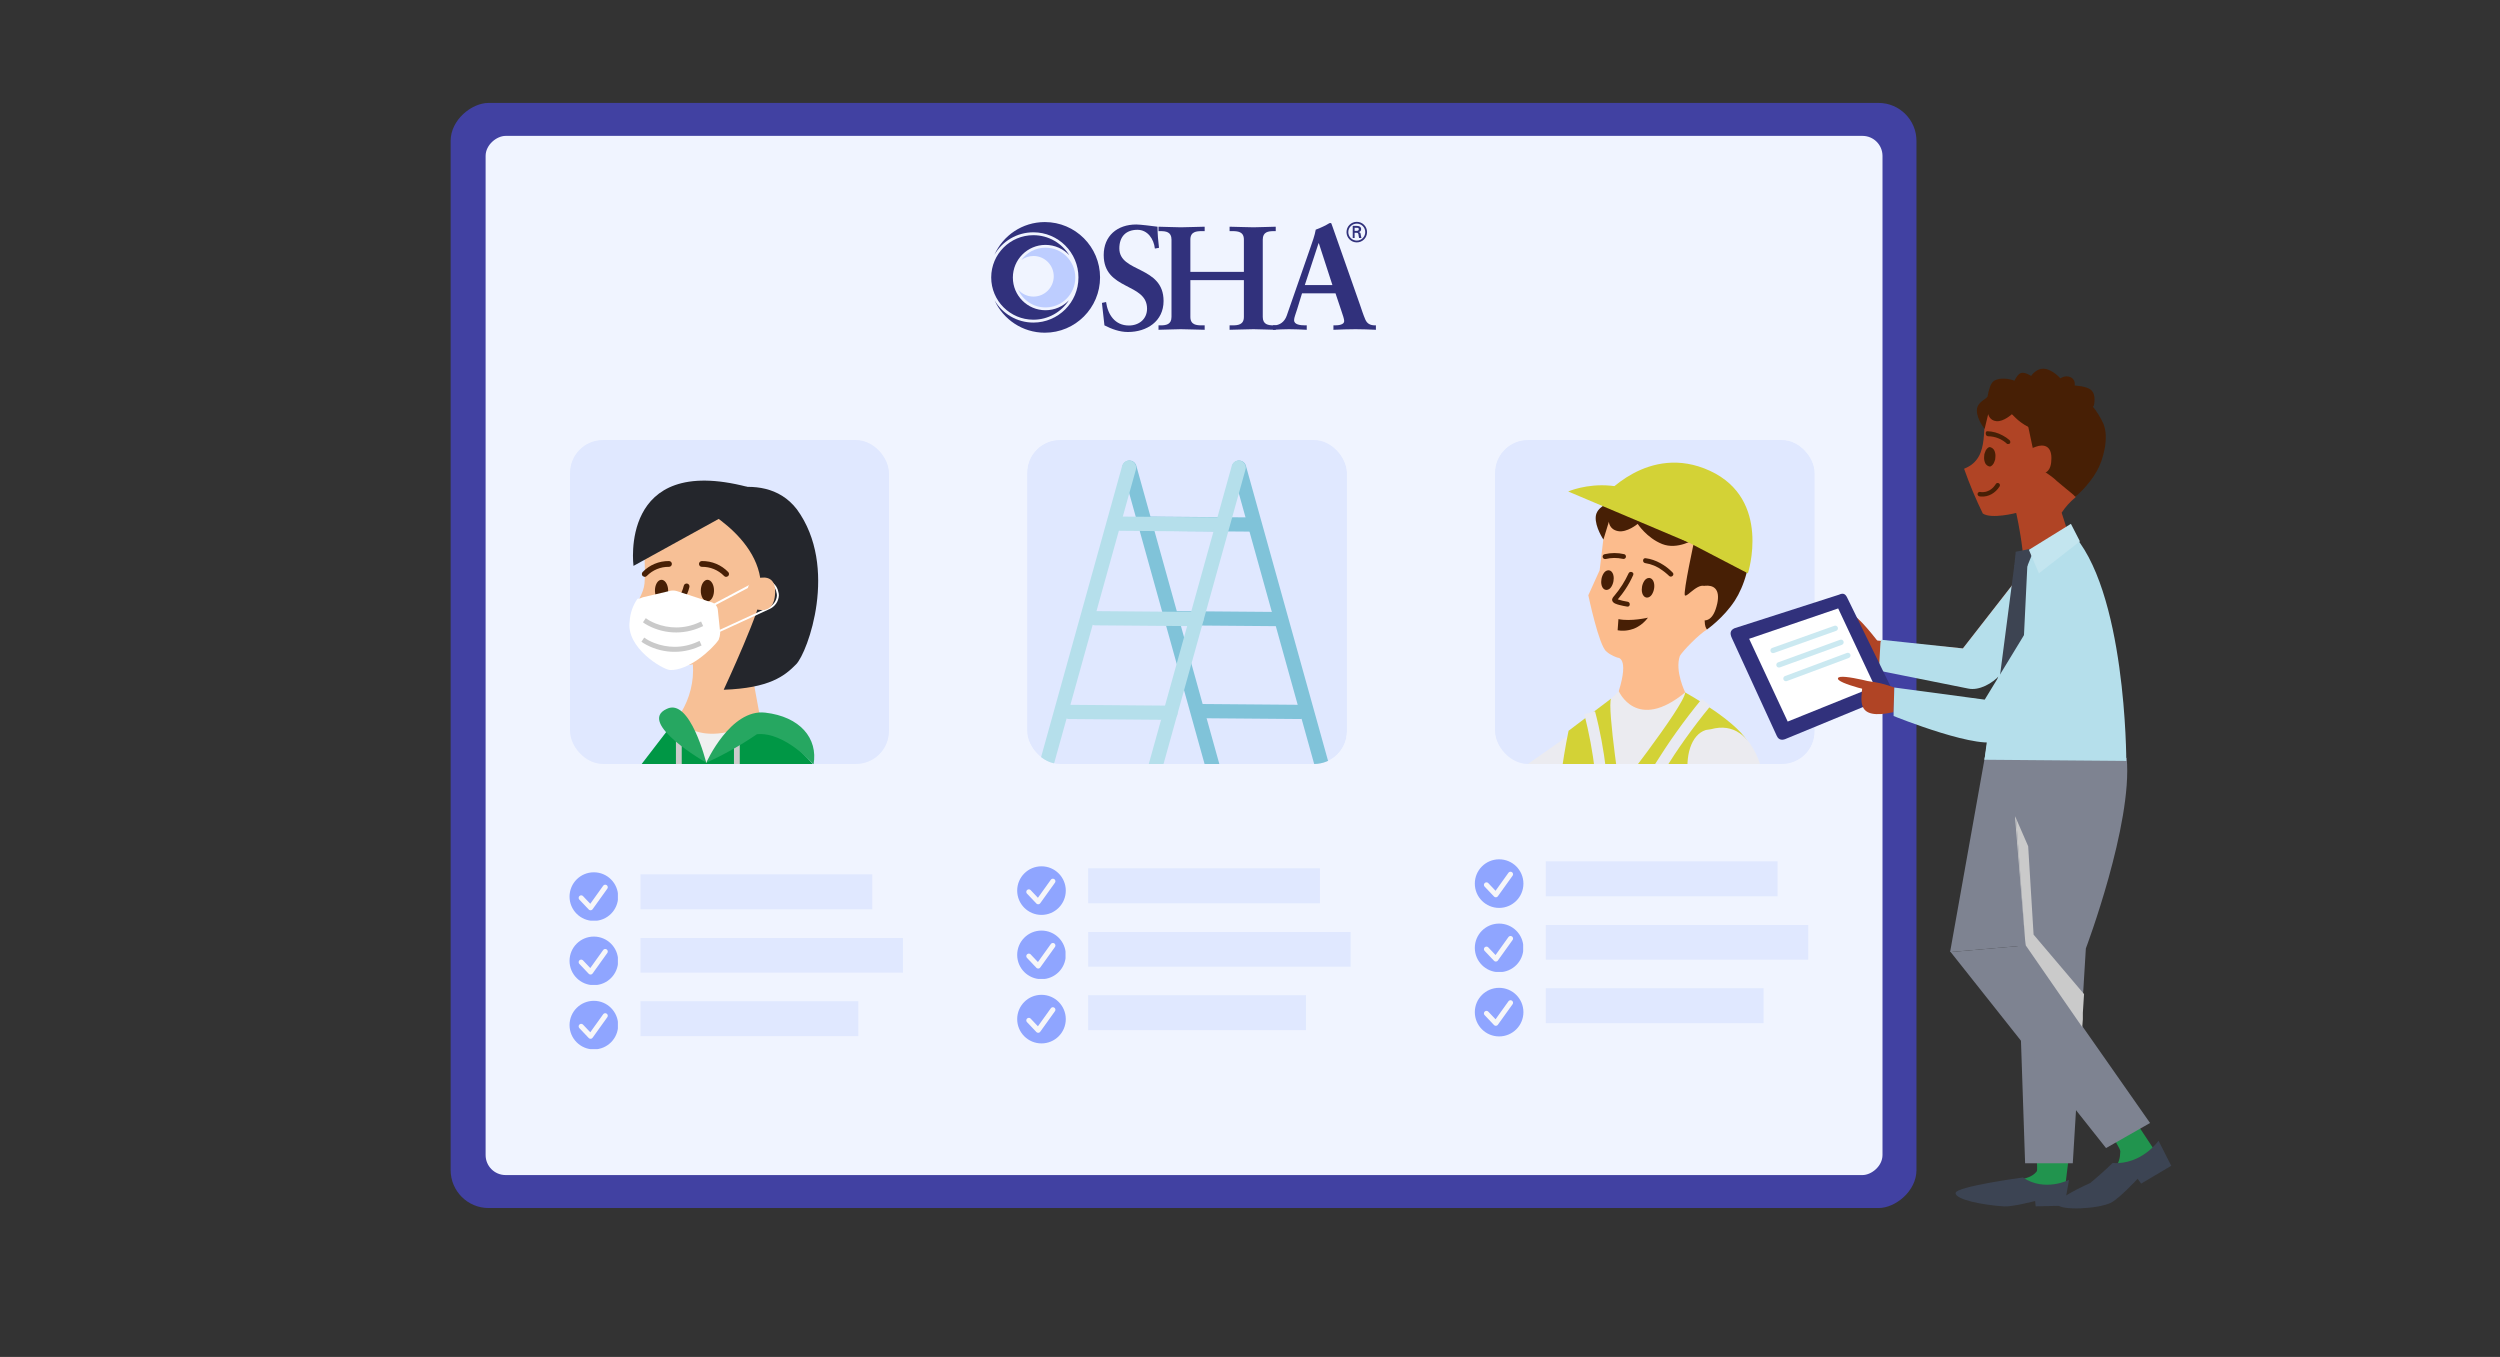 <?xml version="1.0" encoding="UTF-8"?> <svg xmlns="http://www.w3.org/2000/svg" width="2502" height="1358" viewBox="0 0 2502 1358" fill="none"><rect x="0" y="0" width="2502" height="1358" fill="#333333" stroke="none"/><rect x="451" y="1209" width="1106" height="1467" rx="38" transform="rotate(-90 451 1209)" fill="#4141A2"></rect><rect x="486" y="1176" width="1040" height="1398" rx="20" transform="rotate(-90 486 1176)" fill="#F0F4FF"></rect><path d="M1159.92 248.021C1159.04 240.926 1158.45 233.832 1158.45 226.886C1153.87 226.295 1141.33 224.669 1137.2 224.669C1118.16 224.669 1104.59 236.049 1104.59 255.264C1104.59 290.885 1147.97 282.756 1147.97 308.916C1147.97 319.411 1139.85 325.768 1129.82 325.768C1115.8 325.768 1108.72 314.831 1106.95 302.268L1102.81 303.153C1103.55 310.691 1104.59 318.082 1105.32 325.62C1112.55 329.314 1120.52 332.271 1128.79 332.271C1147.67 332.271 1164.5 321.628 1164.5 301.233C1164.5 265.758 1120.23 273.15 1120.23 248.612C1120.23 236.935 1126.72 229.989 1138.38 229.989C1148.56 229.989 1154.76 239.155 1155.79 248.761" fill="#31317C"></path><path d="M1191.32 280.39H1244.88V317.193C1244.88 325.177 1238.68 325.616 1233.37 325.616H1230.57V330.051C1237.06 330.051 1246.5 329.459 1254.47 329.459C1262 329.459 1270.85 330.051 1276.76 330.051V325.616H1274.69C1269.38 325.616 1263.77 324.879 1263.77 317.193V239.743C1263.77 232.057 1269.38 231.32 1274.69 231.32H1276.76V226.883C1270.85 226.883 1262 227.477 1254.47 227.477C1246.5 227.477 1237.06 226.883 1230.57 226.883V231.32H1233.37C1238.69 231.32 1244.88 231.76 1244.88 239.743V272.112H1191.32V239.743C1191.32 231.763 1197.51 231.32 1202.82 231.32H1205.63V226.883C1199.14 226.883 1189.69 227.477 1181.72 227.477C1174.2 227.477 1165.34 226.883 1159.44 226.883V231.32H1161.51C1166.82 231.32 1172.43 232.057 1172.43 239.743V317.193C1172.43 324.879 1166.82 325.616 1161.51 325.616H1159.44V330.051C1165.34 330.051 1174.2 329.459 1181.72 329.459C1189.69 329.459 1199.14 330.051 1205.63 330.051V325.616H1202.82C1197.51 325.616 1191.32 325.177 1191.32 317.193" fill="#31317C"></path><path d="M1303.07 293.545H1336.57L1342.32 310.691C1343.95 315.42 1345.27 319.412 1345.27 321.335C1345.27 325.029 1339.52 325.62 1336.13 325.62H1334.5V330.055C1342.03 329.757 1349.41 329.463 1356.64 329.463C1363.72 329.463 1370.36 329.757 1377 330.055V325.62H1376.11C1371.25 325.62 1368.15 323.846 1366.38 319.709C1364.46 315.274 1362.69 309.806 1360.92 304.631L1333.76 227.33C1333.32 226.147 1332.88 224.815 1332.43 223.635C1332.14 223.189 1331.85 223.189 1331.4 223.189C1330.96 223.189 1330.67 223.338 1330.22 223.487C1327.42 225.261 1321.52 228.215 1316.8 229.841C1315.91 235.313 1313.25 242.701 1311.33 248.17L1287.72 316.014C1285.51 322.22 1280.64 325.62 1274.89 325.62H1274V330.055C1279.31 329.76 1284.62 329.463 1289.94 329.463C1295.84 329.463 1301.89 329.76 1307.79 330.055V325.62H1306.17C1301.3 325.62 1295.1 324.88 1295.1 320.446C1295.1 317.786 1296.87 313.943 1298.35 308.917M1333.47 285.268H1305.87L1319.6 243.438H1319.9L1333.47 285.268Z" fill="#31317C"></path><path d="M1022.12 260.265C1027.54 252.761 1036.36 247.881 1046.32 247.881C1062.8 247.881 1076.17 261.266 1076.17 277.784C1076.17 294.296 1062.8 307.685 1046.32 307.685C1034.11 307.685 1023.62 300.351 1018.99 289.841C1022.71 294.121 1028.18 296.826 1034.3 296.826C1045.49 296.826 1054.58 287.73 1054.58 276.51C1054.58 265.291 1045.5 256.198 1034.3 256.198C1029.73 256.198 1025.51 257.711 1022.12 260.265Z" fill="#BDCDFF"></path><path d="M992 277.666C992 254.312 1010.9 235.376 1034.22 235.376C1049.41 235.376 1062.72 243.408 1070.16 255.461C1064.21 249.079 1055.73 245.091 1046.31 245.091C1028.29 245.091 1013.67 259.729 1013.67 277.785C1013.67 295.844 1028.29 310.482 1046.31 310.482C1055.49 310.482 1063.79 306.687 1069.72 300.576C1062.2 312.238 1049.11 319.96 1034.22 319.96C1010.9 319.957 992 301.024 992 277.666Z" fill="#31317C"></path><path d="M995.123 255.142C1003.72 235.755 1023.12 222.236 1045.67 222.236C1076.19 222.236 1100.94 247.023 1100.94 277.606C1100.94 308.185 1076.19 332.975 1045.67 332.975C1023.33 332.975 1004.08 319.702 995.366 300.606C1003.21 313.912 1017.68 322.838 1034.23 322.838C1059.13 322.838 1079.32 302.613 1079.32 277.666C1079.32 252.716 1059.13 232.494 1034.23 232.494C1017.51 232.494 1002.91 241.606 995.123 255.142Z" fill="#31317C"></path><path d="M1347.58 232.27C1347.58 226.601 1352.17 222 1357.89 222C1363.58 222 1368.14 226.601 1368.14 232.27C1368.14 237.997 1363.58 242.598 1357.89 242.598C1352.17 242.598 1347.58 237.997 1347.58 232.27ZM1366.34 232.27C1366.34 227.614 1362.56 223.805 1357.89 223.805C1353.18 223.805 1349.38 227.614 1349.38 232.27C1349.38 236.983 1353.18 240.79 1357.89 240.79C1362.56 240.79 1366.34 236.983 1366.34 232.27ZM1355.7 232.956V238.188H1353.81V226.08H1357.72C1359.94 226.08 1362.23 226.683 1362.23 229.422C1362.23 230.817 1361.39 231.912 1359.77 232.243V232.297C1361.44 232.625 1361.63 233.365 1361.82 234.681C1361.99 235.831 1362.13 237.093 1362.54 238.188H1360.13C1359.99 237.502 1359.8 236.735 1359.72 236.025C1359.58 234.982 1359.58 234.023 1359.03 233.45C1358.57 232.956 1357.94 233.01 1357.28 232.956H1355.7ZM1357.69 231.066C1359.47 231.011 1359.88 230.271 1359.88 229.34C1359.88 228.436 1359.47 227.969 1357.97 227.969H1355.7V231.066H1357.69Z" fill="#31317C"></path><path d="M873 875H641V910H873V875Z" fill="#E0E8FF"></path><path d="M903.696 938.752H641.033V973.432H903.696V938.752Z" fill="#E0E8FF"></path><path d="M859 1002H641V1037H859V1002Z" fill="#E0E8FF"></path><g clip-path="url(#clip0_1307_4215)"><path d="M594.318 921.636C607.749 921.636 618.636 910.749 618.636 897.318C618.636 883.888 607.749 873 594.318 873C580.888 873 570 883.888 570 897.318C570 910.749 580.888 921.636 594.318 921.636Z" fill="#8FA5FF"></path><path d="M581.65 898.585L591.023 908.464L605.715 887.945" stroke="#F6F6F9" stroke-width="5.066" stroke-linecap="round" stroke-linejoin="round"></path></g><g clip-path="url(#clip1_1307_4215)"><path d="M594.318 985.961C607.749 985.961 618.636 975.073 618.636 961.642C618.636 948.212 607.749 937.324 594.318 937.324C580.888 937.324 570 948.212 570 961.642C570 975.073 580.888 985.961 594.318 985.961Z" fill="#8FA5FF"></path><path d="M581.65 962.909L591.023 972.788L605.715 952.27" stroke="#F6F6F9" stroke-width="5.066" stroke-linecap="round" stroke-linejoin="round"></path></g><g clip-path="url(#clip2_1307_4215)"><path d="M594.318 1050.25C607.749 1050.25 618.636 1039.37 618.636 1025.94C618.636 1012.5 607.749 1001.62 594.318 1001.62C580.888 1001.62 570 1012.5 570 1025.94C570 1039.37 580.888 1050.25 594.318 1050.25Z" fill="#8FA5FF"></path><path d="M581.65 1027.2L591.023 1037.08L605.715 1016.56" stroke="#F6F6F9" stroke-width="5.066" stroke-linecap="round" stroke-linejoin="round"></path></g><path d="M1321 869H1089V904H1321V869Z" fill="#E0E8FF"></path><path d="M1351.7 932.752H1089.03V967.432H1351.7V932.752Z" fill="#E0E8FF"></path><path d="M1307 996H1089V1031H1307V996Z" fill="#E0E8FF"></path><g clip-path="url(#clip3_1307_4215)"><path d="M1042.32 915.636C1055.75 915.636 1066.64 904.749 1066.64 891.318C1066.64 877.888 1055.75 867 1042.32 867C1028.89 867 1018 877.888 1018 891.318C1018 904.749 1028.89 915.636 1042.32 915.636Z" fill="#8FA5FF"></path><path d="M1029.65 892.585L1039.02 902.464L1053.72 881.945" stroke="#F6F6F9" stroke-width="5.066" stroke-linecap="round" stroke-linejoin="round"></path></g><g clip-path="url(#clip4_1307_4215)"><path d="M1042.32 979.961C1055.75 979.961 1066.64 969.073 1066.64 955.642C1066.64 942.212 1055.75 931.324 1042.32 931.324C1028.89 931.324 1018 942.212 1018 955.642C1018 969.073 1028.89 979.961 1042.32 979.961Z" fill="#8FA5FF"></path><path d="M1029.65 956.909L1039.02 966.788L1053.72 946.27" stroke="#F6F6F9" stroke-width="5.066" stroke-linecap="round" stroke-linejoin="round"></path></g><g clip-path="url(#clip5_1307_4215)"><path d="M1042.32 1044.25C1055.75 1044.25 1066.64 1033.37 1066.64 1019.94C1066.64 1006.5 1055.75 995.617 1042.32 995.617C1028.89 995.617 1018 1006.5 1018 1019.94C1018 1033.37 1028.89 1044.25 1042.32 1044.25Z" fill="#8FA5FF"></path><path d="M1029.65 1021.2L1039.02 1031.08L1053.72 1010.56" stroke="#F6F6F9" stroke-width="5.066" stroke-linecap="round" stroke-linejoin="round"></path></g><path d="M1779 862H1547V897H1779V862Z" fill="#E0E8FF"></path><path d="M1809.7 925.752H1547.03V960.432H1809.7V925.752Z" fill="#E0E8FF"></path><path d="M1765 989H1547V1024H1765V989Z" fill="#E0E8FF"></path><g clip-path="url(#clip6_1307_4215)"><path d="M1500.32 908.636C1513.75 908.636 1524.64 897.749 1524.64 884.318C1524.64 870.888 1513.75 860 1500.32 860C1486.89 860 1476 870.888 1476 884.318C1476 897.749 1486.89 908.636 1500.32 908.636Z" fill="#8FA5FF"></path><path d="M1487.65 885.585L1497.02 895.464L1511.72 874.945" stroke="#F6F6F9" stroke-width="5.066" stroke-linecap="round" stroke-linejoin="round"></path></g><g clip-path="url(#clip7_1307_4215)"><path d="M1500.32 972.961C1513.75 972.961 1524.64 962.073 1524.64 948.642C1524.64 935.212 1513.75 924.324 1500.32 924.324C1486.89 924.324 1476 935.212 1476 948.642C1476 962.073 1486.89 972.961 1500.32 972.961Z" fill="#8FA5FF"></path><path d="M1487.65 949.909L1497.02 959.788L1511.72 939.27" stroke="#F6F6F9" stroke-width="5.066" stroke-linecap="round" stroke-linejoin="round"></path></g><g clip-path="url(#clip8_1307_4215)"><path d="M1500.32 1037.25C1513.75 1037.25 1524.64 1026.37 1524.64 1012.94C1524.64 999.505 1513.75 988.617 1500.32 988.617C1486.89 988.617 1476 999.505 1476 1012.94C1476 1026.37 1486.89 1037.25 1500.32 1037.25Z" fill="#8FA5FF"></path><path d="M1487.65 1014.2L1497.02 1024.08L1511.72 1003.56" stroke="#F6F6F9" stroke-width="5.066" stroke-linecap="round" stroke-linejoin="round"></path></g><mask id="mask0_1307_4215" style="mask-type:alpha" maskUnits="userSpaceOnUse" x="570" y="440" width="320" height="325"><rect x="570" y="440" width="320" height="325" rx="33" fill="#E0E8FF"></rect></mask><g mask="url(#mask0_1307_4215)"><rect x="570" y="440" width="320" height="325" rx="33" fill="#E0E8FF"></rect><path d="M810.785 1043.11C850.157 1029.48 853.911 945.768 853.911 945.768C853.911 945.768 832.293 793.977 822.945 776.965C813.596 759.953 759.831 713.247 759.831 713.247L681.326 713.632L633.714 775.628L610 981.56C646.103 980.315 683.771 996.714 717.667 1013.12C756.187 1031.75 789.827 1050.4 810.776 1043.14" fill="#009745"></path><path d="M763.458 632.954C757.726 638.866 752.757 645.473 748.67 652.622L759.823 713.245L706.799 763.339L681.308 713.63C690.354 699.04 694.606 681.984 693.467 664.854C686.311 666.323 678.864 665.014 672.637 661.192C654.482 649.033 641.658 630.396 636.791 609.094C636.791 601.924 644.116 594.444 645.031 583.887C646.661 565.757 642.284 543.379 647.998 527.631C650.649 520.366 655.009 513.845 660.709 508.619C666.409 503.392 673.283 499.612 680.75 497.599C680.75 497.599 750.337 502.241 769.565 533.363C788.793 564.485 763.458 632.954 763.458 632.954Z" fill="#F7C096"></path><path d="M796.833 664.755C785.37 676.448 770.28 688.681 724.28 690.31C724.28 690.31 764.851 602.979 761.372 593.914C766.563 536.075 690.998 502.242 690.998 502.242C690.998 502.242 762.36 463.942 797.529 509.75C839.647 567.508 808.288 653.008 796.833 664.755Z" fill="#24262C"></path><path d="M701.366 590.584C701.137 596.573 703.92 601.645 707.565 601.938C711.209 602.231 714.349 597.617 714.569 591.637C714.789 585.658 712.024 580.576 708.38 580.274C704.735 579.972 701.585 584.605 701.366 590.584Z" fill="#471F05"></path><path d="M726.772 577.363C726.348 577.365 725.929 577.274 725.545 577.097C725.16 576.92 724.82 576.661 724.547 576.337C721.67 573.409 718.226 571.097 714.426 569.543C710.626 567.99 706.549 567.227 702.445 567.301C701.675 567.301 700.936 566.995 700.392 566.451C699.848 565.907 699.542 565.168 699.542 564.399C699.542 563.629 699.848 562.891 700.392 562.347C700.936 561.802 701.675 561.497 702.445 561.497C707.386 561.427 712.289 562.379 716.846 564.293C721.402 566.207 725.514 569.042 728.923 572.62C729.415 573.209 729.652 573.969 729.584 574.733C729.515 575.497 729.146 576.203 728.557 576.694L726.772 577.363Z" fill="#471F05"></path><path d="M668.687 590.584C668.916 596.573 666.132 601.645 662.488 601.938C658.843 602.231 655.702 597.617 655.482 591.637C655.262 585.658 658.028 580.576 661.673 580.274C665.317 579.972 668.468 584.605 668.687 590.584Z" fill="#471F05"></path><path d="M645.227 577.363L643.396 576.694C642.81 576.201 642.442 575.497 642.372 574.735C642.302 573.972 642.535 573.212 643.02 572.62C646.433 569.044 650.547 566.211 655.105 564.297C659.662 562.383 664.565 561.43 669.507 561.496V561.496C670.277 561.496 671.016 561.802 671.56 562.346C672.104 562.891 672.41 563.629 672.41 564.398C672.41 565.168 672.104 565.907 671.56 566.451C671.016 566.995 670.277 567.301 669.507 567.301C665.404 567.224 661.328 567.986 657.529 569.54C653.731 571.094 650.289 573.407 647.415 576.337C647.145 576.654 646.809 576.91 646.432 577.087C646.054 577.264 645.644 577.358 645.227 577.363Z" fill="#471F05"></path><path d="M685.179 614.178L684.263 614.023C683.521 613.766 676.939 611.386 675.959 606.094C675.887 603.033 676.991 600.062 679.044 597.791C681.562 594.379 683.345 590.482 684.281 586.347C684.43 585.595 684.867 584.93 685.497 584.494C686.128 584.059 686.904 583.886 687.66 584.012C688.036 584.08 688.394 584.222 688.715 584.43C689.036 584.637 689.312 584.906 689.529 585.221C689.745 585.536 689.896 585.891 689.975 586.265C690.053 586.638 690.057 587.024 689.985 587.399C688.925 592.3 686.851 596.925 683.897 600.976C682.934 602.208 682.183 603.591 681.672 605.069C681.929 606.515 684.749 608.053 686.131 608.511C686.782 608.733 687.333 609.178 687.687 609.767C688.042 610.356 688.176 611.052 688.066 611.731C687.957 612.41 687.61 613.028 687.088 613.476C686.566 613.924 685.903 614.173 685.215 614.178H685.179Z" fill="#471F05"></path><path d="M720.139 518.846L634.005 566.34C634.005 566.34 618.997 453.635 748.011 487.266L720.139 518.846Z" fill="#24262C"></path><path d="M690.998 729.46C690.998 729.46 708.082 740.447 739.057 729.46L706.801 763.337L690.998 729.46Z" fill="#F0F0F0"></path><path d="M679.373 823.854C678.605 823.852 677.868 823.545 677.325 823.002C676.781 822.458 676.476 821.721 676.473 820.952V738.913C676.473 738.143 676.779 737.405 677.323 736.861C677.866 736.316 678.604 736.011 679.373 736.011C680.142 736.011 680.88 736.316 681.424 736.861C681.968 737.405 682.274 738.143 682.274 738.913V820.915C682.277 821.299 682.205 821.68 682.061 822.036C681.917 822.392 681.704 822.716 681.434 822.989C681.165 823.262 680.844 823.479 680.49 823.628C680.136 823.776 679.757 823.853 679.373 823.854V823.854Z" fill="#CBCBCB"></path><path d="M737.447 823.854C736.678 823.852 735.941 823.545 735.398 823.002C734.854 822.458 734.547 821.721 734.545 820.952V738.913C734.545 738.143 734.851 737.405 735.395 736.861C735.939 736.316 736.677 736.011 737.447 736.011C738.217 736.011 738.955 736.316 739.499 736.861C740.043 737.405 740.349 738.143 740.349 738.913V820.915C740.352 821.299 740.28 821.68 740.136 822.036C739.992 822.392 739.779 822.716 739.509 822.989C739.24 823.262 738.919 823.479 738.565 823.628C738.211 823.776 737.831 823.853 737.447 823.854V823.854Z" fill="#CBCBCB"></path><path d="M706.805 763.339C706.805 763.339 690.635 697.842 667.277 709.462C636.823 723.169 706.805 763.339 706.805 763.339Z" fill="#26A761"></path><path d="M814.199 765.084C814.199 765.084 785.659 732.122 757.54 734.795C741.504 745.761 724.537 755.298 706.834 763.298C706.834 763.298 730.988 709.194 765.827 713.205C800.666 717.215 818.832 738.915 814.199 765.084Z" fill="#26A761"></path><path d="M643.358 597.757L669.681 591.567C672.203 590.798 674.896 590.798 677.418 591.567L710.718 602.408C712.798 602.705 714.708 603.717 716.121 605.272C717.533 606.827 718.359 608.826 718.455 610.924L720.781 633.384C720.634 635.774 720.112 638.125 719.233 640.352C712.266 650.424 689.018 671.309 670.459 670.568C662.713 669.799 626.328 648.117 630.173 621.792C630.66 613.744 633.335 605.98 637.91 599.341C639.813 599.182 641.666 598.644 643.358 597.757Z" fill="white"></path><path d="M645.566 624.295C653.906 629.344 663.35 632.285 673.081 632.862C682.812 633.44 692.538 631.637 701.416 627.61L703.695 626.584L701.654 622.006L699.365 623.022C692.265 626.251 684.559 627.93 676.759 627.949C669.71 627.927 662.727 626.588 656.169 624.002C654.173 623.208 652.228 622.291 650.346 621.255L648.835 620.34L648.368 620.046L646.299 618.646L643.488 622.794L645.566 624.295Z" fill="#CACACA"></path><path d="M644.021 643.687C652.36 648.736 661.804 651.677 671.536 652.254C681.267 652.832 690.992 651.029 699.87 647.002L702.15 645.967L700.108 641.388L697.82 642.413C690.717 645.643 683.007 647.323 675.205 647.341C668.159 647.314 661.179 645.976 654.623 643.394C652.63 642.611 650.685 641.708 648.8 640.692L647.289 639.776L646.823 639.483L644.753 638.082L641.942 642.231L644.021 643.687Z" fill="#CACACA"></path><path d="M709.746 608.974L757.917 583.476L757.46 582.597L757.9 583.476C759.787 582.528 761.872 582.037 763.984 582.043C767.066 581.967 770.074 582.995 772.466 584.94C774.858 586.886 776.477 589.622 777.031 592.655V592.725V592.813C777.366 593.82 777.535 594.874 777.532 595.934C777.383 598.52 776.511 601.013 775.016 603.128C773.521 605.243 771.462 606.897 769.074 607.901L706 636.915L706.826 638.674L769.883 609.659C772.617 608.5 774.97 606.595 776.672 604.162C778.375 601.728 779.358 598.865 779.51 595.9C779.512 594.629 779.308 593.367 778.904 592.162L777.972 592.47L778.948 592.312C778.321 588.811 776.466 585.649 773.717 583.393C770.968 581.137 767.504 579.935 763.948 580.003C761.531 580.004 759.147 580.566 756.985 581.647L708.814 607.145L709.737 608.903L709.746 608.974Z" fill="white"></path><path d="M759.501 610.33C768.374 611.639 775.25 607.748 775.763 593.06C776.275 578.373 767.119 576.578 758.531 578.776C749.942 580.974 747.333 587.237 748.139 595.945C748.944 604.653 750.629 609.002 759.501 610.33" fill="#F7C096"></path></g><mask id="mask1_1307_4215" style="mask-type:alpha" maskUnits="userSpaceOnUse" x="1496" y="440" width="320" height="325"><rect x="1496" y="440" width="320" height="325" rx="33" fill="#E0E8FF"></rect></mask><g mask="url(#mask1_1307_4215)"><rect x="1496" y="440" width="320" height="325" rx="33" fill="#E0E8FF"></rect><path d="M1618.8 719.597L1630.37 803.926C1630.37 803.926 1513.73 874.089 1489.49 867.203C1465.29 860.315 1373.41 701.417 1373.41 701.417L1401.74 678.16L1505.43 801.487L1618.8 719.636V719.597Z" fill="#FCBC8D"></path><path d="M1576.5 731.363L1518.49 772.092L1565.01 842.805L1580.24 788.344L1576.5 731.363Z" fill="#EBEBF0"></path><path d="M1620.02 691.735L1628.48 683.315L1686.56 692.956L1723.66 716.331C1723.66 716.331 1730.21 935.594 1733.19 991.865C1717.29 991.59 1702.1 991.865 1687.2 992.102C1643.66 992.809 1602.7 993.518 1555.4 981.517C1561.78 895.376 1582.08 765.598 1599.36 711.844L1620.1 691.735" fill="#EBEBF0"></path><path d="M1708.36 629.956C1699.98 635.032 1684.2 651.364 1681.21 656.44C1675.93 671.59 1686.56 692.957 1686.56 692.957C1637.84 733.017 1620.06 691.698 1620.06 691.698C1630.68 657.541 1618.99 658.211 1618.99 658.211C1618.99 658.211 1611.91 656.085 1607.62 651.914C1600.18 646.248 1589.6 595.76 1589.6 595.76L1600.93 570.694L1606.6 523.079L1651.42 499.626C1651.42 499.626 1712.13 517.019 1723.27 548.264C1734.37 579.508 1708.32 629.956 1708.32 629.956" fill="#FCBC8D"></path><path d="M1736.3 600.954C1725 618.386 1708.36 629.955 1708.36 629.955C1706.07 627.083 1704.26 623.069 1708.83 588.558C1701.48 579.704 1688.09 598.672 1686.21 595.799C1684.32 592.926 1695.93 539.685 1695.93 539.685C1695.93 539.685 1642.49 525.872 1623.17 512.06C1646.23 482.507 1722.77 475.464 1748.5 543.463C1754.37 561.249 1744.96 587.693 1736.3 600.954Z" fill="#471F05"></path><path d="M1738.35 521.388L1695.89 539.647C1695.89 539.647 1678.92 550.625 1663.46 544.448C1648 538.27 1638.99 524.3 1638.99 524.3C1638.99 524.3 1628.24 533.312 1619.27 531.541C1610.3 529.77 1610.18 522.096 1610.18 522.096L1604.71 540.001C1604.71 540.001 1596.25 527.448 1597 517.256C1597.74 507.025 1610.22 504.31 1610.97 500.728C1612.66 492.74 1615.49 487.31 1620.25 485.146C1631.23 480.227 1644.46 484.909 1644.46 484.909C1644.46 484.909 1648.35 477.433 1653.34 476.135C1658.34 474.836 1665.62 480.62 1665.62 480.62C1665.62 480.62 1672.75 471.294 1682.75 473.183C1692.74 475.072 1700.76 486.287 1700.76 486.287C1700.76 486.287 1706.94 482.274 1713.05 485.815C1719.15 489.356 1717.61 496.598 1717.61 496.598C1717.61 496.598 1732.56 498.407 1737.67 503.758C1742.79 509.11 1738.35 521.31 1738.35 521.31" fill="#471F05"></path><path d="M1652.95 588.912C1652.21 592.966 1650 595.957 1648 595.602C1646.03 595.209 1645 591.668 1645.72 587.614C1646.42 583.561 1648.66 580.57 1650.68 580.924C1652.64 581.279 1653.67 584.859 1652.95 588.912Z" fill="#471F05"></path><path d="M1652.95 588.912L1655.36 589.345C1655 591.391 1654.25 593.359 1653.11 595.13C1652.6 595.917 1651.94 596.585 1651.18 597.136C1650.36 597.726 1649.37 598.08 1648.35 598.08C1648.11 598.08 1647.88 598.08 1647.64 598.002H1647.61C1646.73 597.845 1645.95 597.412 1645.32 596.782C1644.5 595.956 1643.9 594.893 1643.59 593.752C1643.23 592.572 1643.08 591.351 1643.08 590.131C1643.08 589.148 1643.16 588.125 1643.35 587.141C1643.7 585.095 1644.46 583.128 1645.6 581.356C1646.11 580.569 1646.77 579.9 1647.53 579.35C1648.35 578.759 1649.34 578.405 1650.36 578.405C1650.6 578.405 1650.83 578.405 1651.07 578.483H1651.11C1651.98 578.641 1652.76 579.074 1653.38 579.704C1654.21 580.53 1654.8 581.593 1655.11 582.734C1655.48 583.914 1655.63 585.134 1655.63 586.354C1655.63 587.377 1655.55 588.36 1655.36 589.345L1652.95 588.912L1650.56 588.479C1650.68 587.771 1650.75 587.062 1650.75 586.354C1650.75 585.449 1650.64 584.504 1650.27 583.678C1650.19 583.521 1650.12 583.363 1650 583.245L1650.31 582.852L1650.23 583.363L1650.04 583.285L1650.36 582.891L1650.27 583.402L1650.75 581.002L1650.36 583.402L1650.44 582.813V583.402H1650.36L1650.44 582.813V583.088L1650.56 583.402H1650.44V583.088L1650.56 583.402C1650.56 583.402 1650.27 583.56 1650.19 583.678C1649.73 584.15 1649.37 584.701 1649.1 585.33C1648.7 586.236 1648.39 587.18 1648.23 588.125C1648.11 588.833 1648.03 589.542 1648.03 590.25C1648.03 591.155 1648.15 592.1 1648.5 592.926C1648.58 593.083 1648.66 593.241 1648.79 593.359L1648.46 593.752L1648.54 593.28L1648.75 593.359L1648.43 593.752L1648.5 593.28L1648.03 595.68L1648.43 593.241L1648.35 593.791V593.241H1648.43L1648.35 593.791V593.555L1648.23 593.241H1648.35V593.555L1648.23 593.241C1648.23 593.241 1648.46 593.083 1648.58 592.965C1649.06 592.492 1649.41 591.942 1649.69 591.312C1650.08 590.407 1650.4 589.462 1650.56 588.518L1652.95 588.951V588.912Z" fill="#471F05"></path><path d="M1612.34 581.239C1611.6 585.293 1609.39 588.284 1607.39 587.929C1605.42 587.575 1604.4 583.995 1605.1 579.941C1605.81 575.888 1608.06 572.897 1610.06 573.251C1612.03 573.606 1613.05 577.187 1612.34 581.239Z" fill="#471F05"></path><path d="M1612.34 581.239L1614.75 581.672C1614.39 583.718 1613.64 585.686 1612.5 587.457C1611.99 588.244 1611.32 588.913 1610.57 589.463C1609.75 590.054 1608.76 590.407 1607.74 590.407C1607.5 590.407 1607.27 590.407 1606.99 590.329C1606.13 590.172 1605.34 589.739 1604.71 589.109C1603.88 588.283 1603.29 587.22 1602.98 586.079C1602.63 584.899 1602.47 583.679 1602.47 582.458C1602.47 581.475 1602.55 580.452 1602.74 579.469C1603.1 577.422 1603.84 575.455 1604.99 573.683C1605.5 572.897 1606.17 572.227 1606.91 571.677C1607.74 571.086 1608.72 570.732 1609.75 570.732C1609.98 570.732 1610.26 570.732 1610.49 570.81C1611.36 570.968 1612.15 571.401 1612.78 572.031C1613.6 572.857 1614.19 573.92 1614.51 575.061C1614.86 576.241 1615.02 577.461 1615.02 578.682C1615.02 579.665 1614.94 580.688 1614.75 581.672L1612.34 581.239L1609.94 580.806C1610.06 580.098 1610.14 579.389 1610.14 578.682C1610.14 577.776 1610.02 576.831 1609.67 576.005C1609.59 575.848 1609.51 575.691 1609.39 575.572L1609.71 575.179L1609.63 575.691L1609.43 575.612L1609.75 575.218L1609.67 575.73L1610.1 573.329L1609.67 575.73L1609.79 575.14V575.73H1609.67L1609.79 575.14V575.415L1609.9 575.73H1609.79V575.415L1609.9 575.73C1609.9 575.73 1609.63 575.887 1609.55 576.005C1609.08 576.478 1608.72 577.028 1608.45 577.658C1608.06 578.563 1607.74 579.508 1607.58 580.452C1607.46 581.16 1607.39 581.869 1607.39 582.577C1607.39 583.482 1607.5 584.427 1607.86 585.253C1607.94 585.41 1608.02 585.568 1608.13 585.686L1607.82 586.079L1607.9 585.568L1608.09 585.646L1607.78 586.04L1607.86 585.529L1607.39 587.929L1607.78 585.488L1607.7 586.04V585.488H1607.78L1607.7 586.04V585.803L1607.58 585.488H1607.7V585.803L1607.58 585.488C1607.58 585.488 1607.82 585.331 1607.94 585.214C1608.41 584.742 1608.76 584.19 1609.04 583.56C1609.43 582.656 1609.75 581.712 1609.9 580.767L1612.3 581.2L1612.34 581.239Z" fill="#471F05"></path><path d="M1646.58 563.57C1652.72 564.515 1658.55 566.954 1663.5 570.654C1665.35 571.953 1667.12 573.329 1668.77 574.825C1668.34 574.431 1669.12 575.14 1669.24 575.258C1669.44 575.455 1669.64 575.612 1669.84 575.809C1670.03 576.005 1670.19 576.163 1670.35 576.32C1672.55 578.603 1676.25 575.416 1674.08 573.094C1667.04 565.735 1657.09 559.911 1646.93 558.651C1643.78 558.258 1643.43 563.177 1646.58 563.57Z" fill="#471F05"></path><path d="M1625.61 554.64C1619.11 553.106 1612.38 553.106 1605.93 554.64C1604.59 554.876 1603.69 556.175 1603.96 557.512C1604.2 558.851 1605.5 559.755 1606.83 559.481C1606.83 559.481 1606.87 559.481 1606.91 559.481C1612.5 558.103 1618.36 558.064 1623.99 559.283C1625.29 559.716 1626.67 559.047 1627.14 557.788C1627.57 556.49 1626.9 555.112 1625.64 554.64" fill="#471F05"></path><path d="M1628.95 602.214C1627.06 601.899 1625.57 601.623 1623.91 601.23C1622.46 600.915 1621.04 600.482 1619.62 600.01C1619.35 599.891 1619.07 599.813 1618.8 599.695C1618.64 599.656 1618.52 599.576 1618.37 599.498C1618.37 599.498 1618.68 599.695 1618.44 599.537C1618.25 599.419 1618.09 599.302 1617.89 599.184C1617.54 598.947 1617.97 599.223 1618.01 599.302C1617.85 598.908 1618.17 599.576 1618.21 599.695C1618.29 600.049 1618.29 600.443 1618.21 600.836C1618.29 600.6 1617.77 601.347 1618.09 601.112C1618.29 600.875 1618.48 600.639 1618.64 600.364C1619.23 599.616 1619.82 598.908 1620.45 598.16C1622.54 595.642 1624.54 593.005 1626.35 590.29C1629.5 585.608 1632.22 580.65 1634.5 575.494C1635.8 572.621 1631.15 570.969 1629.86 573.841C1626.2 581.791 1621.51 589.227 1615.85 595.957C1614.71 597.334 1613.01 598.947 1613.49 600.915C1614.15 603.866 1618.33 604.81 1620.77 605.479C1623.32 606.148 1625.92 606.699 1628.56 607.092C1631.67 607.565 1632.02 602.686 1628.91 602.175" fill="#471F05"></path><path d="M1718.51 604.417C1715.01 619.962 1708.17 622.873 1700.65 619.923C1693.13 616.971 1692.58 612.052 1693.69 602.686C1694.74 593.282 1698.37 587.065 1706.36 586.237C1714.35 585.411 1721.97 588.913 1718.55 604.417" fill="#FCBC8D"></path><path d="M1649.3 618.15C1636.58 634.992 1618.92 630.743 1618.92 630.743L1619.74 619.606C1632.1 622.203 1649.34 618.15 1649.34 618.15" fill="#471F05"></path><path d="M1749.29 573.802L1603.88 498.051C1603.88 498.051 1649.37 442.567 1711.35 471.214C1773.33 499.862 1749.29 573.802 1749.29 573.802Z" fill="#D3D236"></path><path d="M1690.34 543.069L1569.45 491.874C1569.45 491.874 1642.77 459.37 1690.34 543.069Z" fill="#D3D236"></path><path d="M1686.56 692.994C1685.66 706.766 1611.67 800.658 1611.67 800.658C1611.67 800.658 1607.27 938.702 1603.57 968.529L1738.94 969.946C1748.15 886.68 1760.66 775.907 1750.74 745.999C1743.66 724.593 1686.56 692.994 1686.56 692.994Z" fill="#D3D236"></path><path d="M1612.42 699.097C1607.98 706.613 1623.32 806.17 1623.32 806.17C1623.32 806.17 1614.55 934.651 1613.56 968.533L1546.27 960.426C1555.99 853.509 1556.39 797.08 1569.81 731.364L1612.46 699.136L1612.42 699.097Z" fill="#D3D236"></path><path d="M1774.27 799.714L1693.09 824.034L1690.02 780.866C1685.86 757.177 1692.27 735.298 1707.18 730.576L1712.37 729.788C1735.05 723.532 1750.19 736.832 1759.21 758.553L1774.23 799.714H1774.27Z" fill="#EBEBF0"></path><path d="M1707.53 702.993C1633.99 792.398 1612.07 871.139 1612.07 871.139" stroke="#E9EAF2" stroke-width="11.176" stroke-miterlimit="10"></path><path d="M1590.9 713.342C1611.2 789.565 1604.95 871.651 1604.95 871.651" stroke="#E9EAF2" stroke-width="11.176" stroke-miterlimit="10"></path></g><g clip-path="url(#clip9_1307_4215)"><path d="M2097.73 1112.75C2097.73 1112.75 2122 1147.93 2122 1152.13C2121.78 1159.45 2120.62 1163.28 2116.98 1168.67L2130.79 1174.68L2159.05 1155.44L2110.95 1082.68L2097.71 1112.75H2097.73Z" fill="#21944E"></path><path d="M2027.39 946.176C2027.39 946.176 2097.15 812.687 2080.32 758.571L1986.51 757.384L1951.65 952.811L2027.41 946.195" fill="#7E8391"></path><path d="M2036.16 1141.8C2036.16 1141.8 2040.11 1169.94 2038.32 1172.35C2035.31 1176.22 2030.64 1178.73 2023.18 1180.07L2028.59 1195.72L2065.27 1200.52L2071.29 1151.22L2036.16 1141.78V1141.8Z" fill="#21944E"></path><path d="M2012.97 757.365L2026.73 1164.18H2074.44L2087.52 949.212C2087.52 949.212 2134.45 824.771 2128.4 758.591L2012.95 757.385" fill="#7E8391"></path><path d="M1952.22 952.792L2107.73 1148.98L2151.77 1123.89L2027.39 946.176L1952.22 952.792Z" fill="#7E8391"></path><path d="M2084.52 1020.14L2083.92 1027.96L2084.52 1020.14ZM2085.73 994.882L2085.12 1013.52L2085.73 994.882Z" fill="#CBA983"></path><g style="mix-blend-mode:multiply"><path d="M2016.57 816.89L2017.78 819.303L2026.79 941.37L2016.57 816.89Z" fill="#CACACA"></path></g><g style="mix-blend-mode:multiply"><path d="M2017.78 819.304L2029.8 846.955L2035.21 935.357L2085.71 994.883L2084.52 1013.52V1020.14L2083.92 1027.94L2027.39 946.177L2026.78 941.37L2017.78 819.304Z" fill="#CACACA"></path></g><path d="M2005.75 1207.37C2013.98 1207.9 2036.79 1201.96 2036.79 1201.96L2037.31 1207.3L2066.07 1206.67L2070.66 1180.83C2070.66 1180.83 2046.26 1193.21 2024.57 1178.42C2024.57 1178.42 1957.16 1187.49 1957.14 1194.03C1957.14 1200.56 1984.13 1205.99 2005.77 1207.39L2005.75 1207.37Z" fill="#3C4453"></path><path d="M2112.77 1203.62C2121.01 1199.48 2139.34 1179.71 2139.34 1179.71L2142.86 1184.55L2173 1166.69L2160.23 1141.66C2160.23 1141.66 2143.5 1165.91 2114.27 1163.94C2114.27 1163.94 2104.99 1173.11 2091.99 1183.93C2073.31 1192.37 2056.77 1201.83 2058.85 1205.39C2062.53 1211.7 2099.5 1210.06 2112.79 1203.64L2112.77 1203.62Z" fill="#3C4453"></path><path d="M1881.95 641.312L1964.46 648.92L2045.6 544.775L2067.69 591.399L1991.74 677.583C1984.25 685.873 1972.88 689.512 1961.97 687.138L1863 663.651L1863.21 639.988" fill="#B04425"></path><path d="M1882.65 640.261L1964.46 648.94L2045.6 544.795L2067.69 591.419L2001.49 675.657C1994 683.947 1980.69 691.478 1969.77 689.104L1880.37 671.201L1881.97 643.102L1882.67 640.281L1882.65 640.261Z" fill="#B5DFEB"></path><path d="M1870.35 644.718C1870.35 644.718 1847.49 618.312 1852.88 615.665C1857.68 613.116 1880.67 643.647 1880.67 643.647L1870.35 644.698V644.718Z" fill="#B04425"></path><path d="M1984.38 513.914C1993.06 519.81 2017.8 513.331 2017.8 513.331C2017.8 513.331 2034.04 583.072 2019.82 601.538L2078.33 559.157C2071.79 540.028 2063.29 513.116 2063.29 513.116C2067.07 507.357 2071.7 502.2 2077.03 497.841C2077.03 497.841 2102.44 443.512 2089.17 416.95C2075.3 390.174 2018.85 381.612 2018.85 381.612C2006.06 383.792 1995.24 392.334 1990.18 404.282C1980.94 423.916 1994.17 457.911 1965.66 469.12C1971.03 484.414 1977.3 499.378 1984.4 513.953" fill="#B04425"></path><path d="M2001.08 486.983C1997.03 493.346 1990.18 497.49 1982.54 496.946C1982.05 496.907 1981.54 496.868 1981.06 496.751C1979.87 496.479 1978.97 495.486 1979.15 494.221C1979.31 493.093 1980.49 492.042 1981.68 492.314C1982.01 492.392 1982.38 492.431 1982.73 492.47C1983.14 492.509 1983.59 492.47 1983.96 492.548C1983.72 492.49 1983.39 492.548 1983.82 492.548H1984.21C1984.48 492.528 1984.75 492.509 1985.03 492.489C1985.67 492.431 1986.29 492.353 1986.93 492.237L1987.44 492.12C1987.54 492.1 1988.06 491.964 1987.73 492.042C1987.42 492.12 1987.94 491.984 1988.04 491.945L1988.65 491.75C1989.38 491.478 1990.12 491.166 1990.82 490.816L1991.21 490.602L1991.6 490.368C1992.01 490.115 1992.42 489.824 1992.81 489.532C1993.26 489.201 1993.67 488.851 1994.09 488.481L1994.33 488.267C1994.83 487.8 1994.19 488.423 1994.46 488.131C1994.68 487.917 1994.89 487.703 1995.09 487.469C1996 486.457 1996.82 485.367 1997.56 484.2C1998.2 483.188 1999.83 483.13 2000.71 483.83C2001.74 484.648 2001.72 485.951 2001.08 486.983Z" fill="#471F05"></path><path d="M1996.35 451.918C1995.85 450.205 1994.66 448.785 1993.04 447.987L1991.86 447.539C1990.67 447.111 1989.6 448.084 1988.59 449.038C1987.69 449.991 1987.03 451.139 1986.68 452.404C1986.02 453.766 1985.69 455.284 1985.75 456.802C1985.53 458.709 1985.75 460.635 1986.37 462.445C1986.88 464.157 1988.06 465.578 1989.66 466.376L1990.85 466.804C1992.03 467.251 1993.1 466.279 1994.11 465.306C1995.01 464.352 1995.67 463.204 1996.04 461.939C1996.7 460.577 1997.03 459.059 1996.97 457.541C1997.19 455.634 1996.97 453.708 1996.35 451.898V451.918Z" fill="#471F05"></path><path d="M1989 431.564C1994.39 431.739 1999.66 433.198 2004.37 435.864C2006.7 437.07 2008.88 438.569 2010.87 440.281C2011.8 440.982 2012.17 442.227 2011.78 443.336C2011.35 444.523 2009.33 444.465 2008.73 444.251C2003.61 439.444 1996.88 436.72 1989.85 436.623C1988.24 436.584 1987.48 435.514 1987.32 434.093C1987.3 432.284 1987.59 431.7 1989 431.564Z" fill="#471F05"></path><path d="M2098.45 471.59C2090.11 486.476 2076.97 497.218 2076.97 497.218C2075.18 494.844 2072.38 493.209 2058.43 481.378C2051.87 474.82 2040.39 468.983 2039.2 466.589C2037.41 464.215 2029.86 427.029 2029.86 427.029C2029.86 427.029 2016.69 415.587 1999.97 405.449C2017.27 379.841 2079.95 369.119 2105.01 423.935C2110.98 437.634 2105.01 460.285 2098.45 471.59Z" fill="#471F05"></path><path d="M2091.82 410.528L2061.42 423.332C2061.42 423.332 2048.29 433.47 2035.15 429.287C2022.02 425.122 2013.67 414.4 2013.67 414.4C2013.67 414.4 2005.32 422.145 1998.14 421.542C1990.98 420.939 1989.79 414.4 1989.79 414.4L1986.21 429.287C1986.21 429.287 1978.45 419.752 1978.45 410.82C1978.45 401.888 1988.59 399.495 1989.19 396.518C1990.38 389.96 1992.17 383.402 1995.75 381.028C2004.7 376.261 2016.04 381.028 2016.04 381.028C2016.04 381.028 2019.02 374.47 2022.6 373.283C2026.79 372.096 2032.74 376.261 2032.74 376.261C2032.74 376.261 2038.11 367.913 2046.48 369.119C2054.83 370.306 2062.01 378.654 2062.01 378.654C2062.01 378.654 2066.77 375.074 2072.14 377.467C2077.52 379.841 2076.33 385.815 2076.33 385.815C2076.33 385.815 2088.86 386.418 2093.04 390.583C2098.41 395.953 2095.44 406.072 2095.44 406.072" fill="#471F05"></path><path d="M2039.57 474.042C2047.66 474.723 2053.05 471.357 2053.05 458.533C2053.05 445.71 2044.96 444.367 2037.55 447.072C2030.13 449.096 2028.11 455.167 2029.45 462.581C2030.13 469.353 2031.47 473.381 2039.57 474.042Z" fill="#B04425"></path><path d="M2128.01 761.53L1986.1 760.343L2006.92 633.178L2021.9 552.073C2021.9 552.073 2050.7 550.419 2071.72 531.349C2128.15 588.52 2127.99 761.53 2127.99 761.53" fill="#B5DFEB"></path><path d="M2015.83 566.803H2028.85L2036.36 548.316L2017.33 552.208L2015.83 566.803Z" fill="#3D4452"></path><path d="M2030.52 550.263L2072.57 524.247L2081.58 541.76L2040.54 573.809L2030.52 550.263Z" fill="#C3E5EF"></path><path d="M2029 565.48L2020.83 734.093L2005.32 747.111L1994.31 732.088L2015.97 565.48L2028.85 564.838" fill="#3D4452"></path><path d="M1990.57 726.115L1986.08 760.344L1990.57 726.115Z" fill="#CCD0D9"></path><g style="mix-blend-mode:multiply"><path d="M2095.51 611.209L2069.65 644.893L2065.45 642.48L1997.89 726.387L1990.57 726.134L1986.08 760.363C2042.6 737.498 2082.28 645.496 2095.51 611.229" fill="#B5DFEB"></path></g><path d="M1778.16 736.389L1733.21 638.491C1731.16 634.113 1731.44 630.805 1735.85 628.762L1840.39 595.195C1844.8 593.152 1846.91 594.261 1848.93 598.658L1892.99 688.812C1895.03 693.19 1894.76 694.922 1890.34 696.946L1787.89 739.172C1784.27 740.923 1780.28 741.157 1778.16 736.389Z" fill="#31317C"></path><path d="M1750.53 639.308L1789.13 722.145L1876.31 686.983L1839.65 608.913L1750.53 639.308Z" fill="white"></path><path d="M1837.62 631.349L1775.39 653.513C1773.99 654.019 1772.46 653.279 1771.97 651.878C1771.48 650.477 1772.2 648.94 1773.6 648.453L1835.83 626.289C1837.23 625.783 1838.77 626.523 1839.26 627.924C1839.76 629.325 1839.03 630.862 1837.62 631.349Z" fill="#CBE9F1"></path><path d="M1843.4 645.321L1781.33 667.932C1779.93 668.438 1778.39 667.718 1777.88 666.337C1777.38 664.936 1778.1 663.398 1779.48 662.893L1841.55 640.281C1842.96 639.775 1844.49 640.495 1845 641.877C1845.5 643.278 1844.78 644.815 1843.4 645.321Z" fill="#CBE9F1"></path><path d="M1850.27 658.494L1788.41 681.573C1787.05 682.137 1785.47 681.495 1784.91 680.133C1784.34 678.771 1784.99 677.194 1786.35 676.63C1786.41 676.611 1786.48 676.572 1786.54 676.552L1848.4 653.454C1849.78 652.929 1851.34 653.649 1851.85 655.031C1852.37 656.412 1851.65 657.969 1850.27 658.475" fill="#CBE9F1"></path><path d="M1863.99 685.367C1862.96 700.973 1856.38 721.25 1895.11 712.707L1895.83 688.052C1895.83 688.052 1866.68 677.019 1864.01 685.367" fill="#B04425"></path><path d="M1881.19 693.657L1886.21 685.971C1886.21 685.971 1841.46 673.283 1839.49 678.654C1836.92 684.005 1881.17 693.657 1881.17 693.657" fill="#B04425"></path><path d="M1895.81 688.052L1986.31 700.195L2041.77 609.107L2076.43 638.938C2076.43 638.938 2028.44 717.416 2001.43 740.319C1986.04 753.357 1895.13 716.599 1895.13 716.599V712.707L1895.81 688.052Z" fill="#B5DFEB"></path><path d="M2095.11 611.754L2071.23 646.332L2029.33 616.618L2031.16 584.141L2096.08 611.248" fill="#B5DFEB"></path></g><mask id="mask2_1307_4215" style="mask-type:alpha" maskUnits="userSpaceOnUse" x="1028" y="440" width="320" height="325"><rect x="1028" y="440" width="320" height="325" rx="33" fill="#E0E8FF"></rect></mask><g mask="url(#mask2_1307_4215)"><rect x="1028" y="440" width="320" height="325" rx="33" fill="#E0E8FF"></rect></g><mask id="mask3_1307_4215" style="mask-type:alpha" maskUnits="userSpaceOnUse" x="1028" y="440" width="320" height="325"><rect x="1028" y="440" width="320" height="325" rx="33" fill="#E0E8FF"></rect></mask><g mask="url(#mask3_1307_4215)"><path d="M1387 995.921L1240.05 468" stroke="#80C3D9" stroke-width="14.234" stroke-linecap="round"></path><path d="M1277.31 995.921L1130.37 468" stroke="#80C3D9" stroke-width="14.234" stroke-linecap="round"></path><path d="M1150.46 524.099L1251.77 524.937" stroke="#80C3D9" stroke-width="14.234" stroke-linecap="round"></path><path d="M1176.42 618.715L1277.73 619.553" stroke="#80C3D9" stroke-width="14.234" stroke-linecap="round"></path><path d="M1199.86 711.656L1301.18 712.493" stroke="#80C3D9" stroke-width="14.234" stroke-linecap="round"></path><path d="M1096.04 618.715L1197.35 619.553" stroke="#B5DFEB" stroke-width="14.234" stroke-linecap="round"></path><path d="M1070.08 712.494L1171.39 713.331" stroke="#B5DFEB" stroke-width="14.234" stroke-linecap="round"></path><path d="M983 995.921L1129.95 468" stroke="#B5DFEB" stroke-width="14.234" stroke-linecap="round"></path><path d="M1121.16 524.099L1222.47 524.937" stroke="#B5DFEB" stroke-width="14.234" stroke-linecap="round"></path><path d="M1092.69 995.921L1239.63 468" stroke="#B5DFEB" stroke-width="14.234" stroke-linecap="round"></path></g><defs><clipPath id="clip0_1307_4215"><rect width="48.383" height="48.383" fill="white" transform="translate(570 873)"></rect></clipPath><clipPath id="clip1_1307_4215"><rect width="48.383" height="48.383" fill="white" transform="translate(570 937.324)"></rect></clipPath><clipPath id="clip2_1307_4215"><rect width="48.383" height="48.383" fill="white" transform="translate(570 1001.62)"></rect></clipPath><clipPath id="clip3_1307_4215"><rect width="48.383" height="48.383" fill="white" transform="translate(1018 867)"></rect></clipPath><clipPath id="clip4_1307_4215"><rect width="48.383" height="48.383" fill="white" transform="translate(1018 931.324)"></rect></clipPath><clipPath id="clip5_1307_4215"><rect width="48.383" height="48.383" fill="white" transform="translate(1018 995.617)"></rect></clipPath><clipPath id="clip6_1307_4215"><rect width="48.383" height="48.383" fill="white" transform="translate(1476 860)"></rect></clipPath><clipPath id="clip7_1307_4215"><rect width="48.383" height="48.383" fill="white" transform="translate(1476 924.324)"></rect></clipPath><clipPath id="clip8_1307_4215"><rect width="48.383" height="48.383" fill="white" transform="translate(1476 988.617)"></rect></clipPath><clipPath id="clip9_1307_4215"><rect width="451" height="842" fill="white" transform="matrix(-1 0 0 1 2179 367)"></rect></clipPath></defs></svg> 